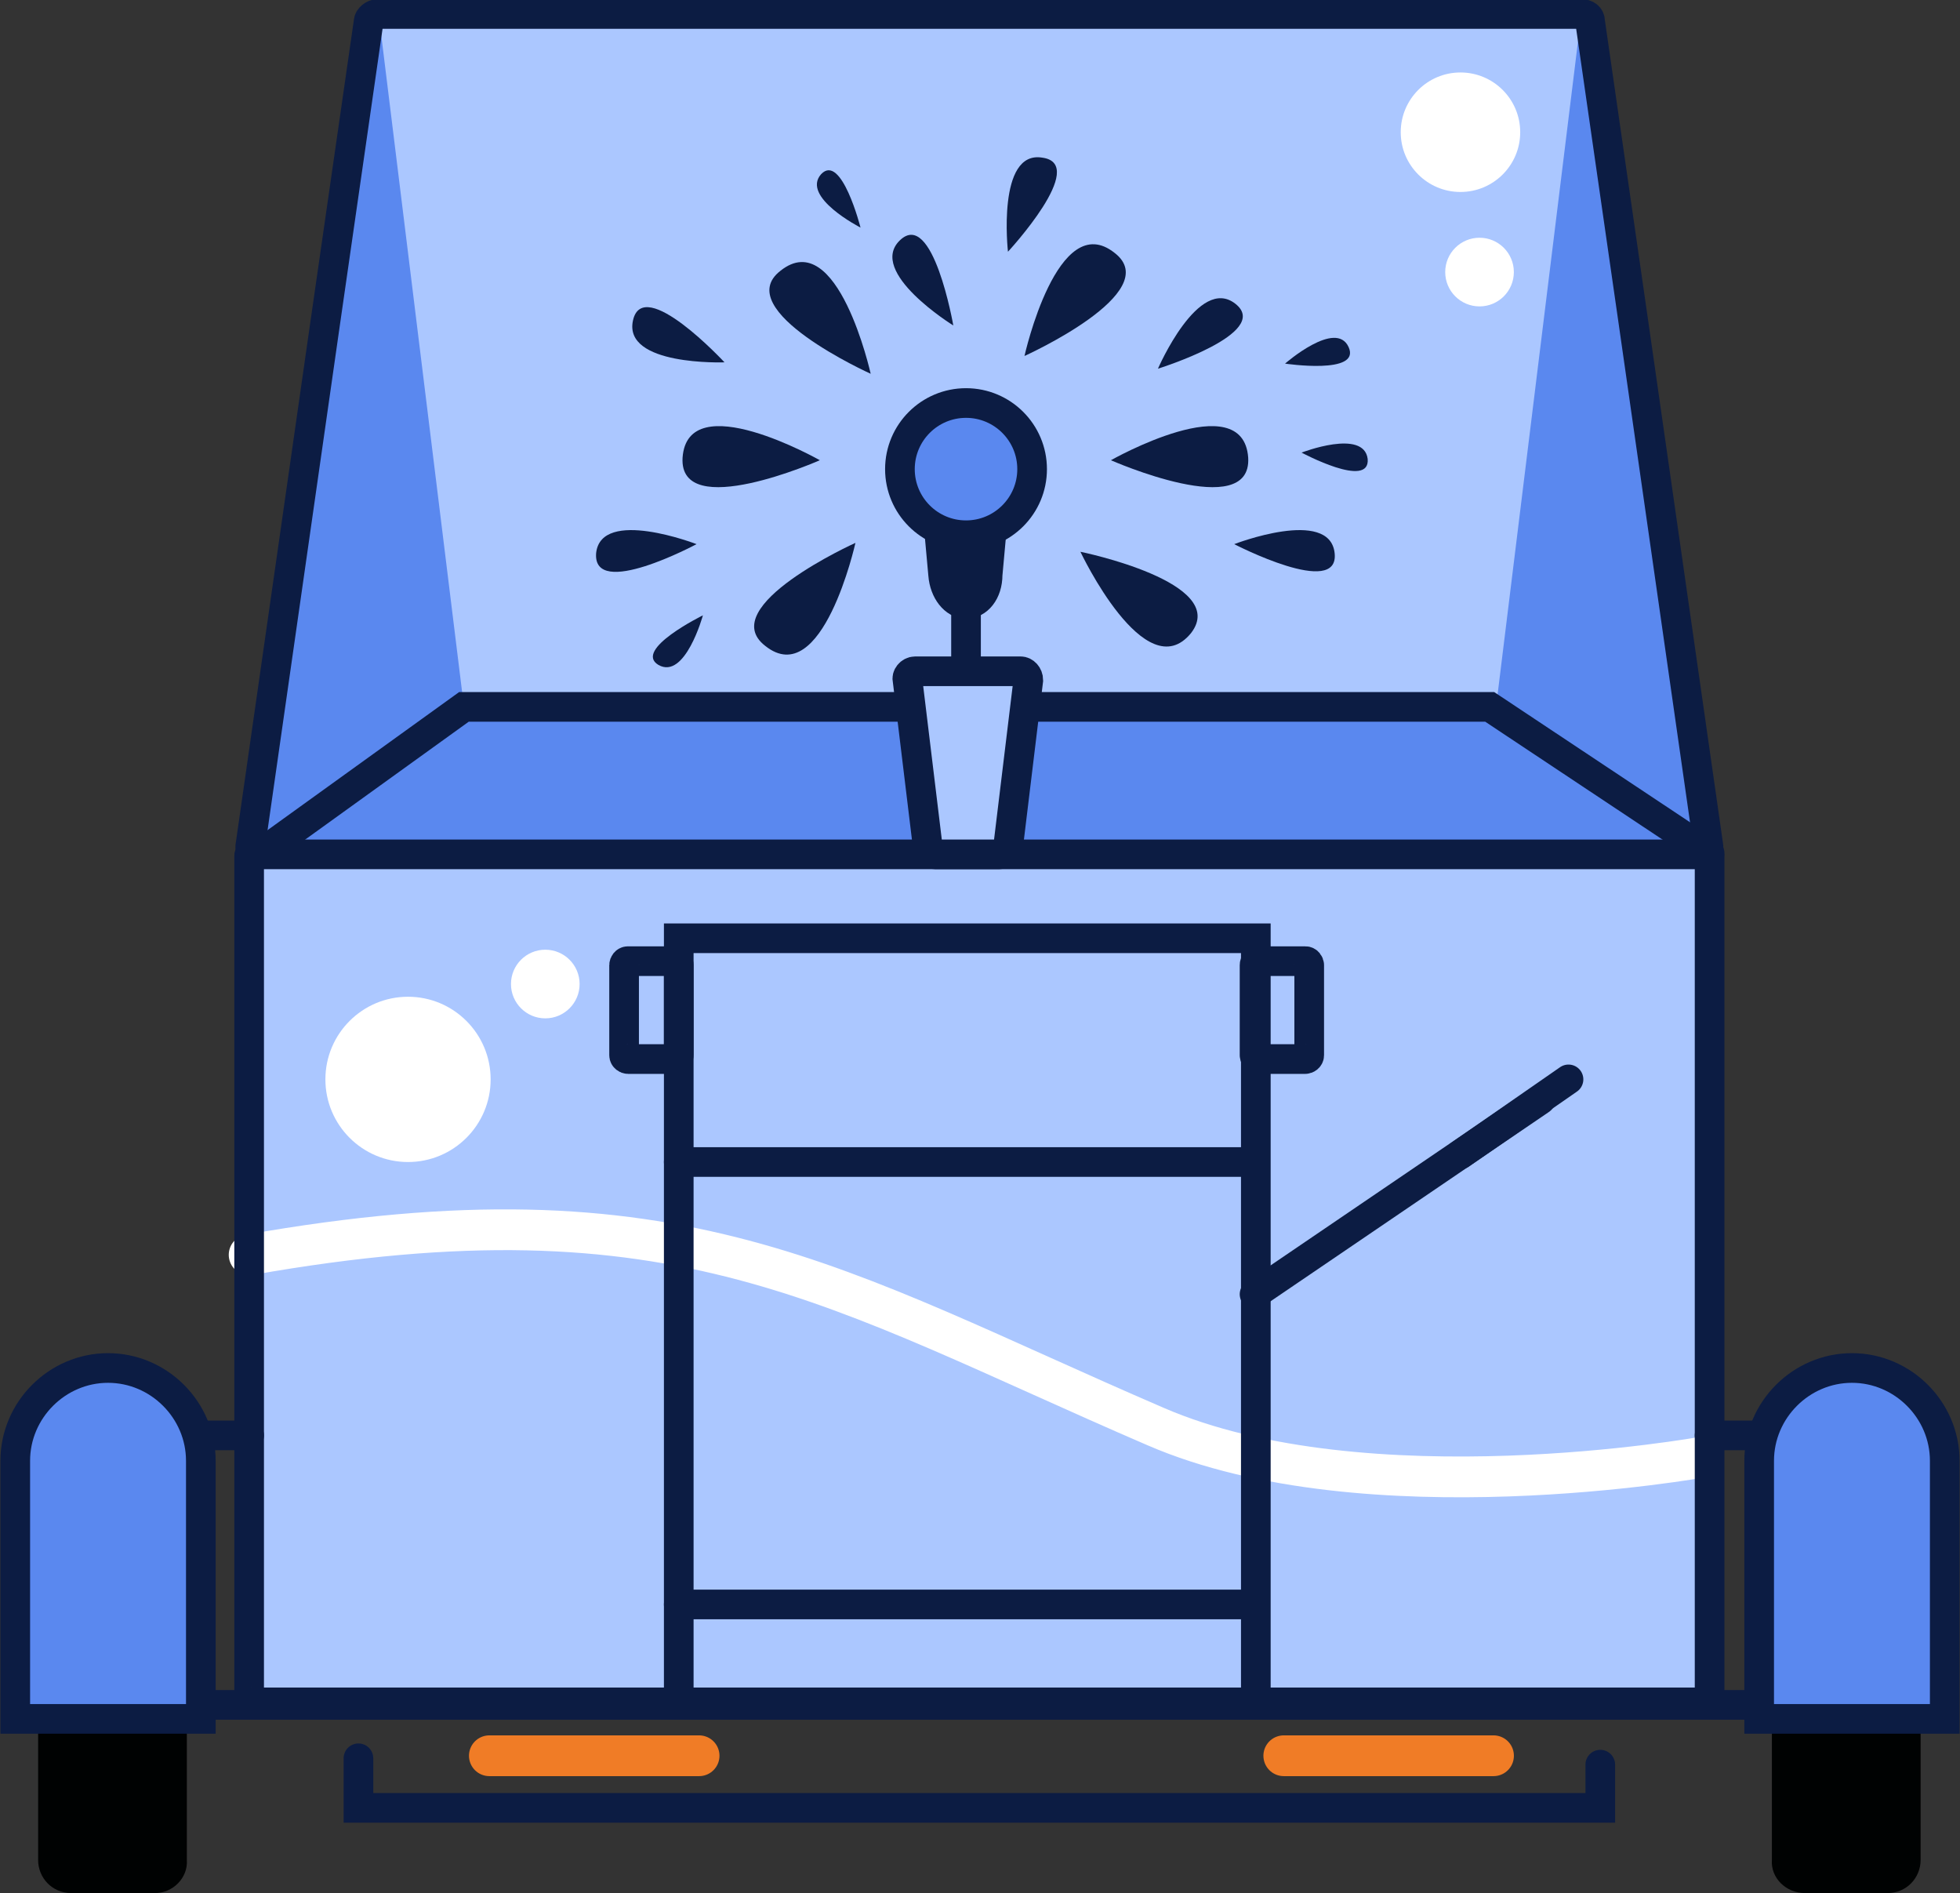 <?xml version="1.0" encoding="UTF-8"?>
<!-- Generator: Adobe Illustrator 26.4.1, SVG Export Plug-In . SVG Version: 6.00 Build 0)  -->
<svg xmlns="http://www.w3.org/2000/svg" xmlns:xlink="http://www.w3.org/1999/xlink" version="1.1" id="Layer_1" x="0px" y="0px" viewBox="0 0 154.2 148.9" style="enable-background:new 0 0 154.2 148.9;" xml:space="preserve">
<rect x="0" y="0" width="154.2" height="148.9" fill="#333333" stroke="none"/>
<style type="text/css">
	.st0{fill:#ABC7FF;}
	.st1{fill:#5A88EF;}
	.st2{fill:none;stroke:#0C1C43;stroke-width:2.333;stroke-linecap:round;stroke-miterlimit:10;}
	.st3{fill:none;stroke:#FFFFFF;stroke-width:3.207;stroke-linecap:round;stroke-miterlimit:10;}
	.st4{fill:#FFFFFF;}
	.st5{fill:none;stroke:#F07C26;stroke-width:3.207;stroke-linecap:round;stroke-miterlimit:10;}
	.st6{fill:#ABC7FF;stroke:#0C1C43;stroke-width:2.333;stroke-linecap:round;stroke-miterlimit:10;}
	.st7{fill:#0C1C43;stroke:#0C1C43;stroke-width:2.333;stroke-linecap:round;stroke-miterlimit:10;}
	.st8{fill:#5A88EF;stroke:#0C1C43;stroke-width:2.333;stroke-linecap:round;stroke-miterlimit:10;}
	.st9{fill:#0C1C43;}
	.st10{fill:#000202;}
</style>
<g>
	<polygon class="st0" points="134.5,74.7 19.6,74.7 20,72.1 26.9,18.4 29.1,1.3 125.1,1.3 132.1,55.8  "></polygon>
	<rect x="19.6" y="67.1" class="st0" width="114.9" height="66.8"></rect>
	<polygon class="st1" points="117.7,55.6 124.4,1.2 134.5,67.1  "></polygon>
	<line class="st2" x1="13.4" y1="134.1" x2="142.9" y2="134.1"></line>
	<path class="st3" d="M19.6,98.7c33.9-6,46,2.6,71.3,13.5c16.6,7.2,43.1,2.4,43.1,2.4"></path>
	<circle class="st4" cx="42.9" cy="77.4" r="2.7"></circle>
	<circle class="st4" cx="116.4" cy="21.4" r="2.7"></circle>
	<circle class="st4" cx="114.9" cy="10.4" r="4.7"></circle>
	<circle class="st4" cx="32.1" cy="84.9" r="6.5"></circle>
	<path class="st2" d="M134.3,133.9H19.8c-0.1,0-0.2-0.1-0.2-0.2V67.3c0-0.1,0.1-0.2,0.2-0.2h114.5c0.1,0,0.2,0.1,0.2,0.2v66.4   C134.5,133.8,134.5,133.9,134.3,133.9z"></path>
	<line class="st5" x1="38.5" y1="138.1" x2="55" y2="138.1"></line>
	<line class="st5" x1="101" y1="138.1" x2="117.5" y2="138.1"></line>
	<polyline class="st2" points="28.2,138.3 28.2,142.2 125.9,142.2 125.9,138.8  "></polyline>
	<line class="st2" x1="53.4" y1="126.2" x2="98.7" y2="126.2"></line>
	<polygon class="st1" points="19.8,66.5 36.6,55.6 117.8,55.6 133.6,66.5  "></polygon>
	<rect x="53.4" y="73.8" class="st2" width="45.4" height="60.1"></rect>
	<line class="st2" x1="53.4" y1="91.4" x2="98.7" y2="91.4"></line>
	<line class="st2" x1="98.7" y1="101.8" x2="121.2" y2="86.5"></line>
	<line class="st2" x1="114.9" y1="90.8" x2="123.4" y2="84.9"></line>
	<path class="st2" d="M53.1,83.3h-3.7c-0.1,0-0.3-0.1-0.3-0.3v-7.1c0-0.1,0.1-0.3,0.3-0.3h3.7c0.1,0,0.3,0.1,0.3,0.3V83   C53.4,83.2,53.2,83.3,53.1,83.3z"></path>
	<path class="st2" d="M99,83.3h3.7c0.1,0,0.3-0.1,0.3-0.3v-7.1c0-0.1-0.1-0.3-0.3-0.3H99c-0.1,0-0.3,0.1-0.3,0.3V83   C98.7,83.2,98.9,83.3,99,83.3z"></path>
	<polygon class="st1" points="36.5,55.6 29.8,1.2 19.7,67.1  "></polygon>
	<path class="st2" d="M134.4,66.5c0.1,0.4-0.3,0.7-0.7,0.7H20.4c-0.4,0-0.8-0.4-0.7-0.7l5.9-41.2L29,1.7c0-0.3,0.4-0.6,0.7-0.6h94.7   c0.4,0,0.7,0.2,0.7,0.6l3.4,23.6L134.4,66.5z"></path>
	<polyline class="st2" points="134.5,67.1 117.2,55.6 36.5,55.6 20.4,67.2  "></polyline>
	<g>
		<line class="st2" x1="76" y1="52.9" x2="76" y2="47.1"></line>
		<path class="st6" d="M78.6,67.2h-5c-0.3,0-0.5-0.2-0.6-0.5l-1.6-13.2c-0.1-0.3,0.2-0.7,0.6-0.7h8.3c0.3,0,0.6,0.3,0.6,0.7    l-1.6,13.2C79.1,67,78.8,67.2,78.6,67.2z"></path>
		<path class="st7" d="M76,47.5L76,47.5c-0.9,0-1.7-1-1.8-2.3l-0.4-4.4h4.3l-0.4,4.4C77.7,46.6,76.9,47.5,76,47.5z"></path>
		<circle class="st8" cx="76" cy="36.9" r="5.2"></circle>
		<path class="st9" d="M79.3,19.8c0,0-0.9-8,2.7-7.4C85.7,12.9,79.3,19.8,79.3,19.8z"></path>
		<path class="st9" d="M75,25.6c0,0-6.8-4.2-4.2-6.7S75,25.6,75,25.6z"></path>
		<path class="st9" d="M57,28.5c0,0-8,0.3-7.2-3.3C50.6,21.6,57,28.5,57,28.5z"></path>
		<path class="st9" d="M97.1,42.8c0,0,7.5-2.9,7.9,0.7S97.1,42.8,97.1,42.8z"></path>
		<path class="st9" d="M102.4,35.6c0,0,4.9-1.9,5.2,0.5C107.8,38.5,102.4,35.6,102.4,35.6z"></path>
		<path class="st9" d="M55.3,48.4c0,0-1.4,5.1-3.5,3.9C49.8,51.1,55.3,48.4,55.3,48.4z"></path>
		<path class="st9" d="M101.1,28.6c0,0,4-3.5,5-1.3S101.1,28.6,101.1,28.6z"></path>
		<path class="st9" d="M67.7,17.9c0,0-4.7-2.4-3.1-4.2C66.2,12,67.7,17.9,67.7,17.9z"></path>
		<path class="st9" d="M91.1,29c0,0,3.2-7.4,6.1-5.1S91.1,29,91.1,29z"></path>
		<path class="st9" d="M80.6,28c0,0,2.6-11.7,7.1-8.1C91.7,23,80.6,28,80.6,28z"></path>
		<path class="st9" d="M87.4,36.2c0,0,10.4-5.9,10.8-0.2C98.5,41.1,87.4,36.2,87.4,36.2z"></path>
		<path class="st9" d="M67.3,42.7c0,0-2.6,11.7-7.1,8.1C56.2,47.7,67.3,42.7,67.3,42.7z"></path>
		<path class="st9" d="M54.8,42.8c0,0-7.5-2.9-7.9,0.7C46.6,47.2,54.8,42.8,54.8,42.8z"></path>
		<path class="st9" d="M68.5,29.4c0,0-2.6-11.7-7.1-8.1C57.4,24.4,68.5,29.4,68.5,29.4z"></path>
		<path class="st9" d="M64.5,36.2c0,0-10.4-5.9-10.8-0.2C53.4,41.1,64.5,36.2,64.5,36.2z"></path>
		<path class="st9" d="M85,43.4c0,0,5.1,10.8,8.7,6.4C96.8,45.8,85,43.4,85,43.4z"></path>
	</g>
	<g>
		<path class="st10" d="M142,148.9h6.5c1.5,0,2.6-1.2,2.6-2.6v-24.1c0-1.5-1.2-2.6-2.6-2.6H142c-1.5,0-2.6,1.2-2.6,2.6v24.1    C139.3,147.7,140.5,148.9,142,148.9z"></path>
		<line class="st2" x1="134.5" y1="112.9" x2="140.1" y2="112.9"></line>
		<path class="st8" d="M153,135.2h-14.6v-20.3c0-4,3.3-7.3,7.3-7.3h0c4,0,7.3,3.3,7.3,7.3V135.2z"></path>
	</g>
	<g>
		<path class="st10" d="M12.2,148.9H5.6c-1.5,0-2.6-1.2-2.6-2.6v-24.1c0-1.5,1.2-2.6,2.6-2.6h6.5c1.5,0,2.6,1.2,2.6,2.6v24.1    C14.8,147.7,13.6,148.9,12.2,148.9z"></path>
		<line class="st2" x1="19.6" y1="112.9" x2="14" y2="112.9"></line>
		<path class="st8" d="M1.2,135.2h14.6v-20.3c0-4-3.3-7.3-7.3-7.3h0c-4,0-7.3,3.3-7.3,7.3V135.2z"></path>
	</g>
</g>
</svg>
